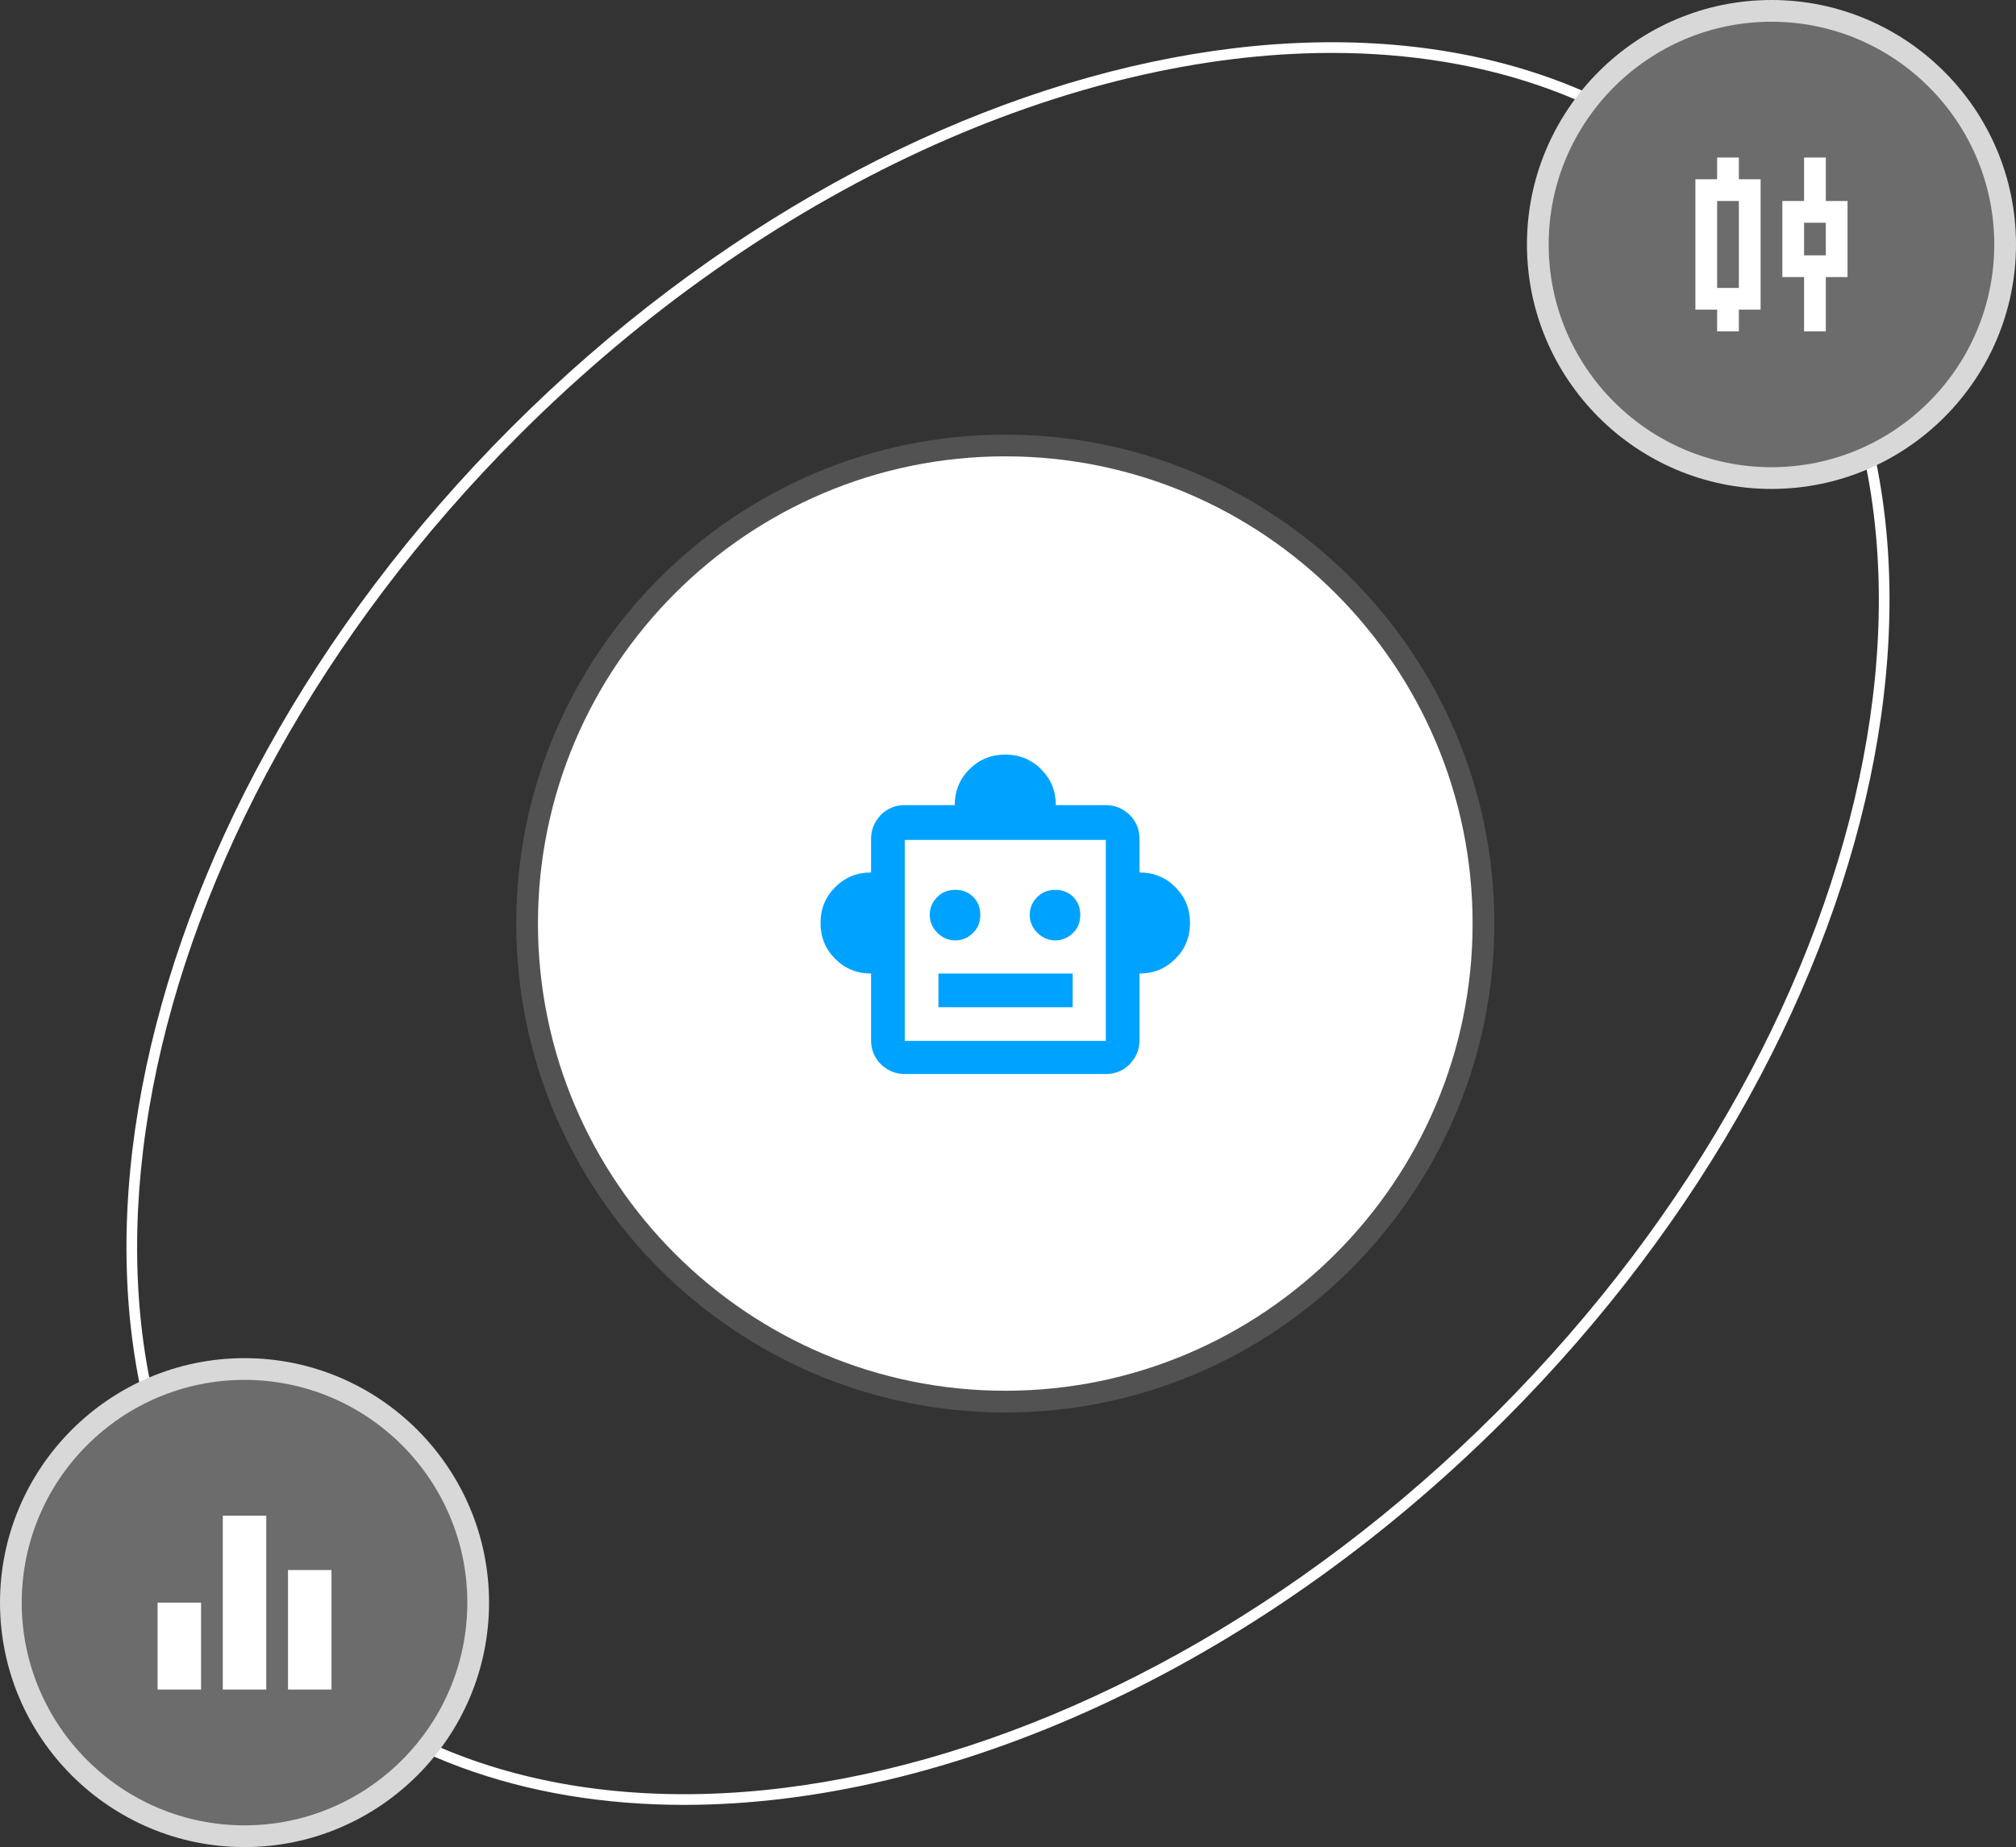 <?xml version="1.0" encoding="UTF-8"?>
<svg id="Layer_2" xmlns="http://www.w3.org/2000/svg" viewBox="0 0 371 340">
  <rect x="0" y="0" width="371" height="340" fill="#333333" stroke="none"/>
  <defs>
    <style>
      .cls-1 {
        fill: #525252;
      }

      .cls-2 {
        fill: #00a2ff;
      }

      .cls-3 {
        fill: #fff;
      }

      .cls-4 {
        fill: #d8d8d8;
      }

      .cls-5 {
        fill: #6c6c6c;
      }
    </style>
  </defs>
  <g id="Layer_1-2" data-name="Layer_1">
    <g>
      <path class="cls-3" d="M125.88,332.23c-29.27,0-55.49-9.1-74.5-28.11C1.01,253.74,20.19,152.6,94.14,78.64,168.1,4.69,269.25-14.49,319.62,35.88c50.37,50.37,31.19,151.52-42.76,225.48-46.05,46.05-102.66,70.87-150.98,70.87h0ZM245.09,9.74c-47.77,0-103.85,24.64-149.54,70.32C22.38,153.23,3.2,253.11,52.79,302.71c49.59,49.59,149.47,30.41,222.65-42.76,73.17-73.17,92.36-173.05,42.76-222.65-18.63-18.63-44.37-27.56-73.11-27.56h0Z"/>
      <g>
        <g>
          <path class="cls-5" d="M45,338c23.8,0,43-19.2,43-43s-19.2-43-43-43S2,271.2,2,295s19.2,43,43,43Z"/>
          <path class="cls-4" d="M45,340c-24.81,0-45-20.19-45-45s20.19-45,45-45,45,20.19,45,45-20.19,45-45,45ZM45,254c-22.61,0-41,18.39-41,41s18.39,41,41,41,41-18.39,41-41-18.39-41-41-41Z"/>
        </g>
        <path class="cls-3" d="M29,311v-16h8v16h-8ZM41,311v-32h8v32h-8ZM53,311v-22h8v22h-8Z"/>
        <g>
          <path class="cls-3" d="M185,258c48.6,0,88-39.4,88-88s-39.4-88-88-88-88,39.4-88,88,39.4,88,88,88Z"/>
          <path class="cls-1" d="M185,260c-49.63,0-90-40.37-90-90s40.37-90,90-90,90,40.37,90,90-40.37,90-90,90ZM185,84c-47.42,0-86,38.58-86,86s38.58,86,86,86,86-38.58,86-86-38.58-86-86-86Z"/>
        </g>
        <path class="cls-2" d="M160.3,179.2c-2.6,0-4.8-.9-6.6-2.7s-2.7-4-2.7-6.6.9-4.8,2.7-6.6c1.8-1.8,4-2.7,6.6-2.7v-6.2c0-1.7.6-3.1,1.8-4.4,1.2-1.2,2.7-1.8,4.4-1.8h9.2c0-2.6.9-4.8,2.7-6.6,1.8-1.8,4-2.7,6.6-2.7s4.8.9,6.6,2.7,2.7,4,2.7,6.6h9.2c1.7,0,3.1.6,4.4,1.8,1.2,1.2,1.8,2.7,1.8,4.4v6.2c2.6,0,4.8.9,6.6,2.7s2.7,4,2.7,6.6-.9,4.8-2.7,6.6c-1.8,1.8-4,2.7-6.6,2.7v12.3c0,1.7-.6,3.1-1.8,4.4-1.2,1.2-2.7,1.8-4.4,1.8h-37c-1.7,0-3.1-.6-4.4-1.8-1.2-1.2-1.8-2.7-1.8-4.4v-12.3ZM175.8,173.1c1.3,0,2.4-.5,3.3-1.4.9-.9,1.3-2,1.3-3.3s-.4-2.4-1.3-3.3-2-1.3-3.3-1.3-2.4.4-3.3,1.3-1.4,2-1.4,3.3.5,2.4,1.4,3.3c.9.9,2,1.4,3.3,1.4ZM194.2,173.1c1.3,0,2.4-.5,3.3-1.4.9-.9,1.3-2,1.3-3.3s-.4-2.4-1.3-3.3-2-1.3-3.3-1.3-2.4.4-3.3,1.3-1.4,2-1.4,3.3.5,2.4,1.4,3.3c.9.9,2,1.4,3.3,1.4ZM172.7,185.4h24.7v-6.2h-24.7v6.2ZM166.5,191.6h37v-37h-37v37Z"/>
        <g>
          <path class="cls-5" d="M326,88c23.8,0,43-19.2,43-43S349.8,2,326,2s-43,19.2-43,43,19.2,43,43,43Z"/>
          <path class="cls-4" d="M326,90c-24.81,0-45-20.19-45-45S301.19,0,326,0s45,20.19,45,45-20.19,45-45,45ZM326,4c-22.61,0-41,18.39-41,41s18.39,41,41,41,41-18.39,41-41-18.39-41-41-41Z"/>
        </g>
        <path class="cls-3" d="M316,61v-4h-4v-24h4v-4h4v4h4v24h-4v4h-4ZM316,53h4v-16h-4v16ZM332,61v-10h-4v-14h4v-8h4v8h4v14h-4v10h-4ZM332,47h4v-6h-4v6Z"/>
      </g>
    </g>
  </g>
</svg>